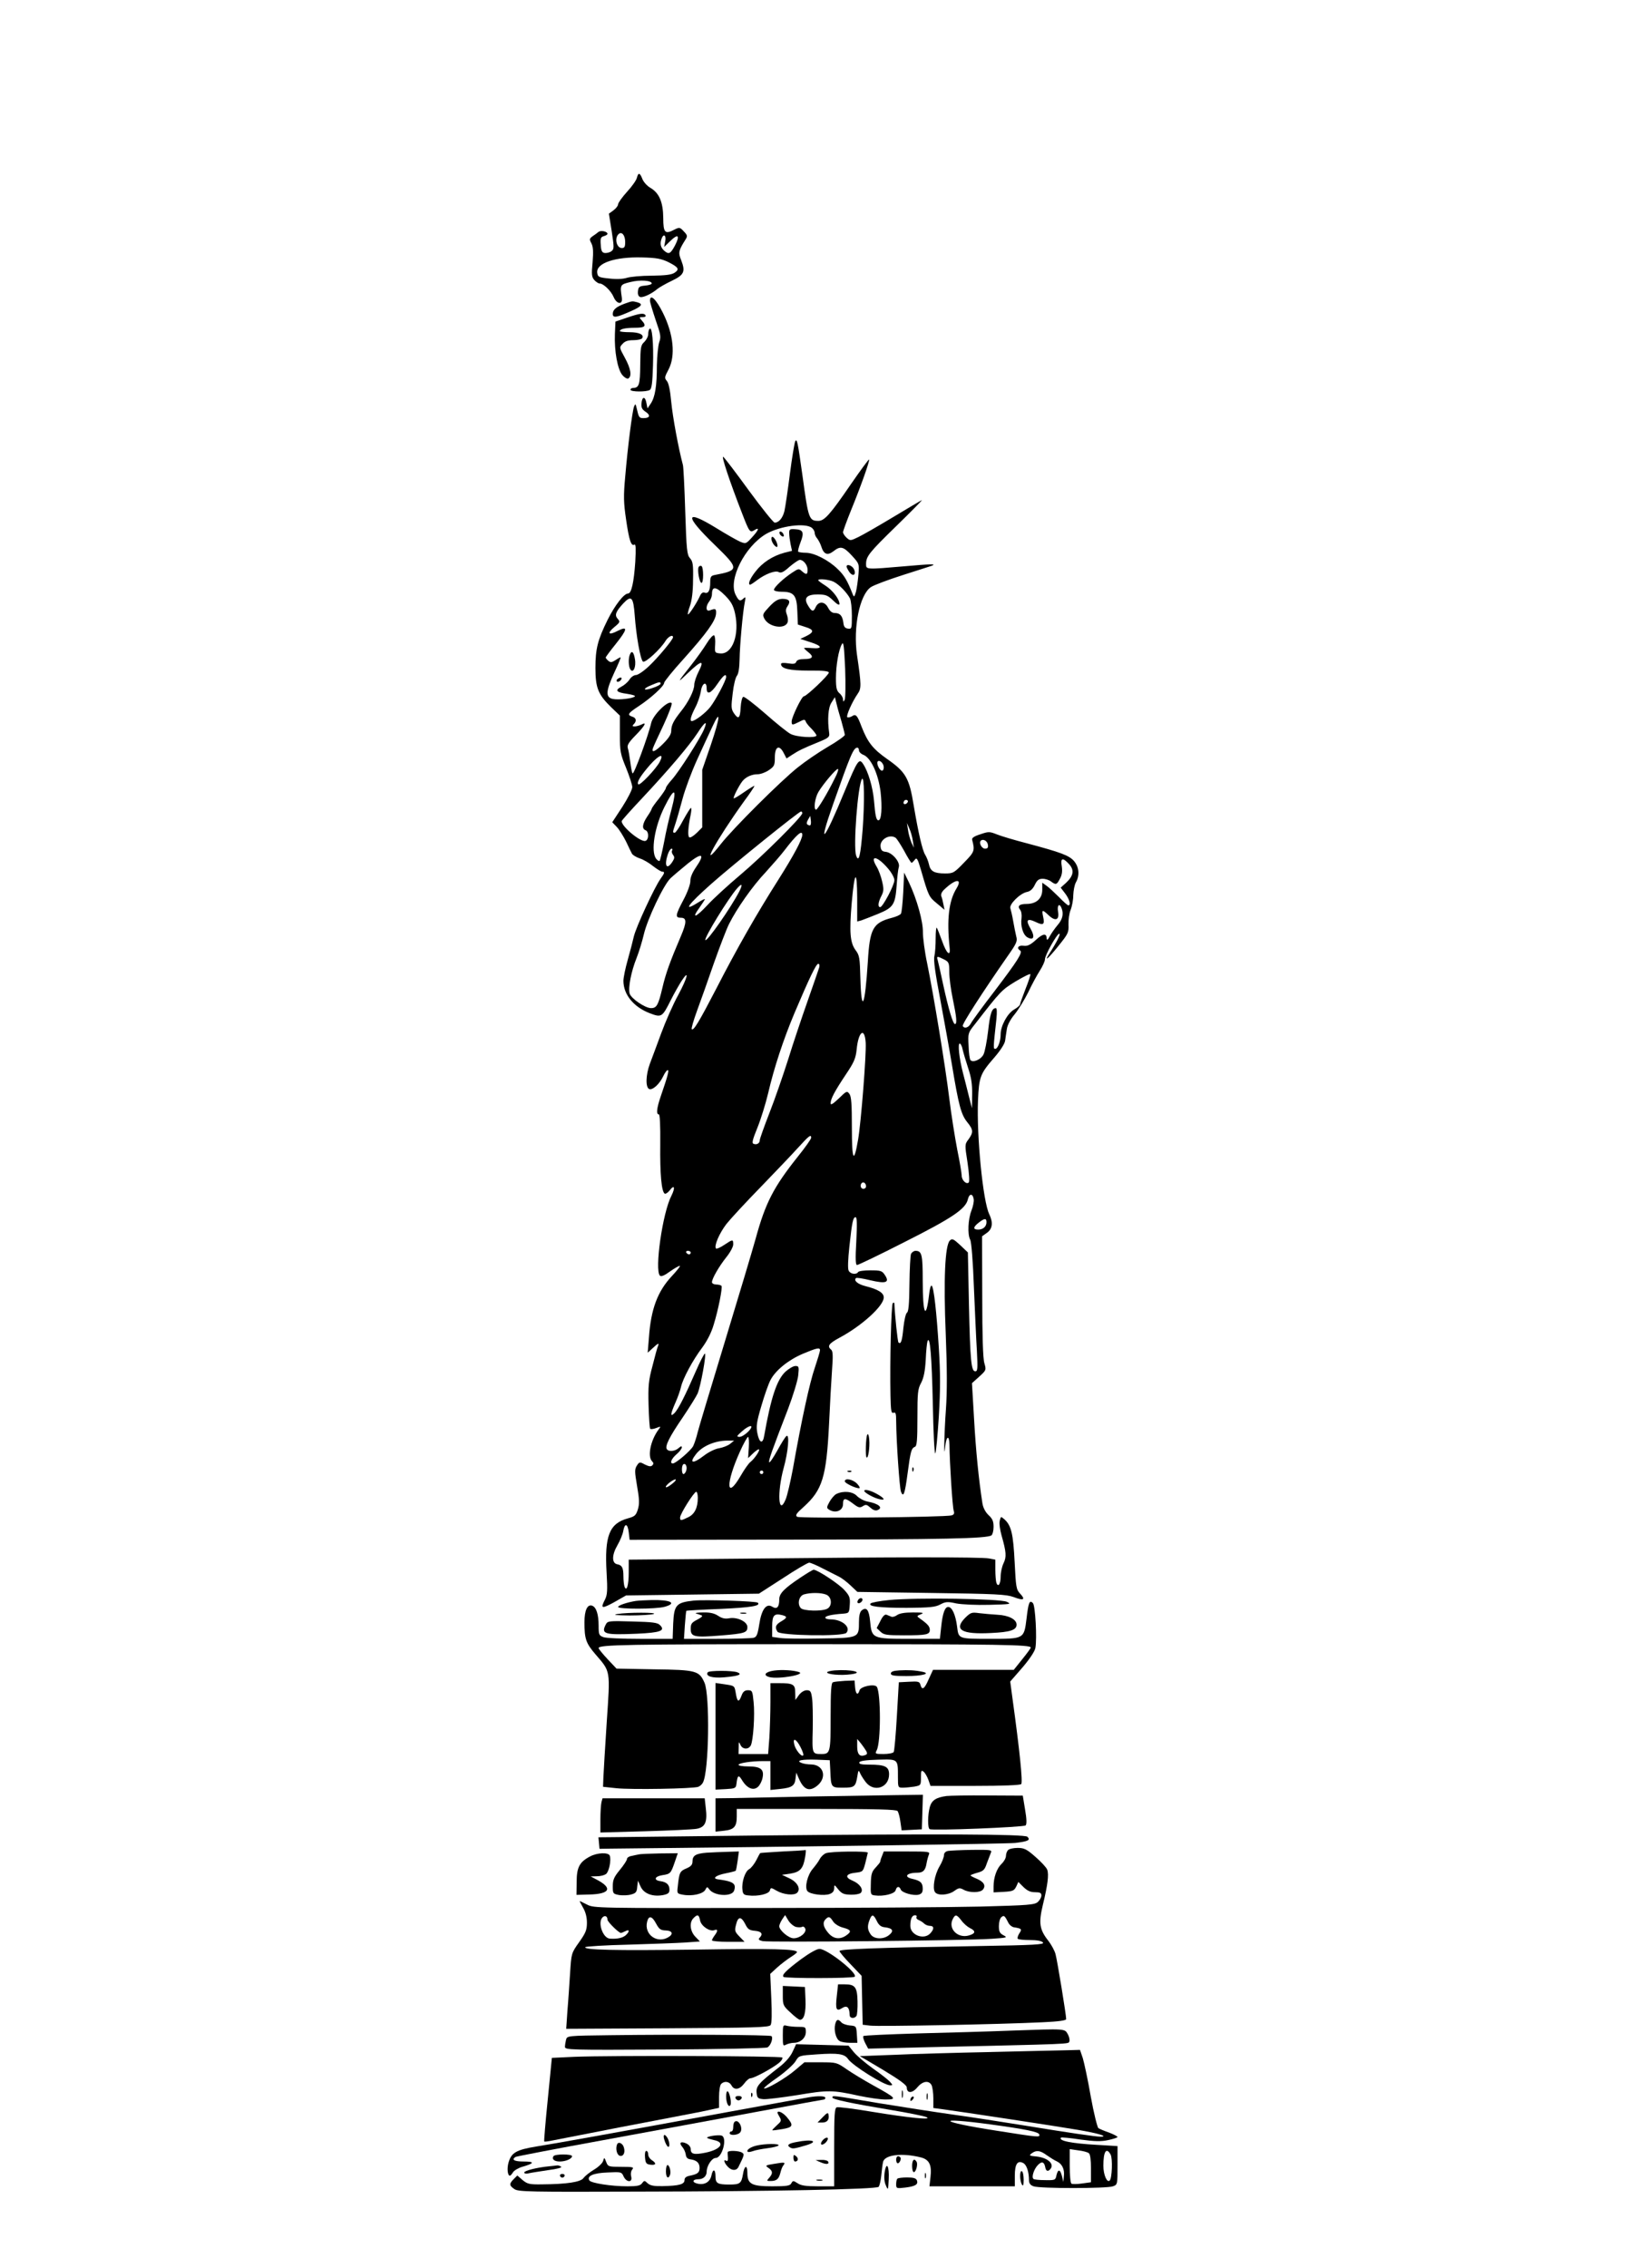  <svg version="1.0" xmlns="http://www.w3.org/2000/svg"
 width="926pt" height="1280pt" viewBox="0 0 926 1280"
 preserveAspectRatio="xMidYMid meet"><g transform="translate(0,1280) scale(0.1,-0.1)"
fill="#000000" stroke="none">
<path d="M3596 11796 c-3 -13 -28 -49 -56 -79 -27 -30 -50 -62 -50 -70 0 -8
-12 -24 -26 -34 l-26 -19 16 -100 c14 -93 14 -100 -2 -112 -9 -7 -26 -11 -37
-10 -16 2 -21 12 -23 46 -3 37 0 44 17 49 12 3 21 9 21 13 0 14 -39 22 -52 10
-7 -6 -22 -17 -33 -24 -17 -13 -18 -17 -6 -39 10 -19 12 -46 7 -107 -7 -70 -5
-84 10 -101 9 -10 23 -19 29 -19 22 0 65 -41 80 -77 18 -42 53 -44 46 -3 -11
72 -10 74 48 88 55 14 121 9 121 -8 0 -5 -17 -10 -37 -12 -33 -3 -38 -7 -41
-31 -2 -17 2 -29 12 -33 15 -6 65 17 99 46 10 8 46 29 80 45 71 34 78 52 53
117 -17 42 -15 53 24 115 13 20 12 25 -9 47 -22 24 -25 24 -53 10 -53 -28 -63
-18 -63 66 -1 90 -23 141 -73 170 -19 11 -39 34 -45 50 -14 36 -23 38 -31 6z
m-66 -362 c0 -27 -4 -34 -19 -34 -29 0 -43 54 -19 78 18 18 38 -5 38 -44z
m226 4 l-6 -32 35 34 c44 43 56 32 26 -26 -26 -48 -35 -52 -63 -27 -18 17 -23
39 -12 67 11 30 27 17 20 -16z m19 -118 c57 -29 63 -40 33 -60 -17 -11 -53
-15 -128 -16 -58 0 -121 -6 -140 -12 -23 -7 -58 -9 -100 -4 -60 6 -65 9 -68
33 -6 54 100 90 253 86 83 -2 108 -7 150 -27z"/>
<path d="M3670 11103 c0 -9 15 -58 32 -109 29 -83 31 -96 20 -126 -6 -19 -12
-77 -13 -129 0 -118 -10 -179 -34 -216 l-19 -28 -6 30 c-7 39 -24 39 -28 -1
-2 -24 3 -35 23 -48 30 -20 25 -36 -11 -36 -25 0 -27 3 -39 55 -6 27 -8 28
-15 10 -10 -26 -36 -230 -50 -397 -10 -108 -9 -145 5 -240 17 -118 29 -153 47
-142 8 5 9 -22 5 -97 -8 -118 -22 -179 -41 -179 -23 0 -74 -66 -115 -148 -56
-113 -69 -164 -69 -272 0 -112 15 -150 89 -222 l49 -47 0 -106 c0 -97 3 -111
35 -189 19 -47 35 -96 35 -109 0 -13 -25 -63 -56 -111 l-57 -87 26 -27 c14
-15 37 -52 52 -82 14 -30 29 -61 33 -68 4 -8 24 -20 44 -27 20 -6 54 -26 76
-44 22 -17 45 -31 51 -31 16 0 14 -8 -10 -41 -34 -48 -137 -270 -150 -324 -6
-27 -22 -88 -35 -134 -13 -46 -24 -99 -24 -117 0 -78 58 -148 149 -183 66 -25
70 -23 118 73 19 38 47 87 61 109 46 70 35 21 -18 -78 -29 -52 -72 -150 -97
-218 -25 -67 -53 -144 -64 -172 -23 -63 -25 -133 -3 -142 19 -7 58 28 79 73 9
19 20 34 25 34 9 0 0 -34 -39 -147 -23 -67 -27 -103 -11 -103 6 0 9 -63 8
-167 -2 -171 7 -268 25 -280 5 -3 18 5 28 18 27 36 33 16 10 -30 -50 -96 -96
-420 -65 -451 7 -7 25 0 59 25 27 19 51 32 54 30 2 -3 -18 -28 -45 -57 -81
-86 -119 -187 -130 -348 l-7 -85 33 30 c26 24 32 26 26 10 -5 -11 -19 -63 -32
-115 -22 -81 -25 -113 -22 -222 2 -69 6 -129 9 -132 3 -4 19 -2 34 4 28 11 28
10 11 -12 -43 -60 -61 -149 -34 -176 9 -9 9 -15 1 -23 -8 -8 -19 -6 -42 5 -29
16 -31 15 -45 -6 -13 -21 -13 -33 1 -115 13 -74 14 -100 5 -131 -11 -35 -17
-41 -57 -52 -105 -29 -132 -99 -120 -306 6 -101 4 -126 -9 -152 -27 -52 -19
-54 52 -15 l67 38 375 5 375 5 135 87 c74 49 141 88 149 88 7 0 41 -14 75 -32
33 -17 75 -38 91 -46 17 -8 47 -31 68 -51 l38 -36 417 -6 c367 -5 423 -8 465
-23 57 -22 69 -15 37 19 -22 23 -24 37 -31 178 -8 160 -19 206 -57 241 -21 18
-21 18 -27 -7 -4 -14 1 -51 10 -83 27 -95 29 -121 11 -158 -9 -19 -16 -52 -16
-74 0 -43 -14 -63 -24 -36 -3 9 -6 42 -6 74 l0 57 -37 7 c-49 8 -517 8 -1356
-1 l-677 -6 0 -71 c0 -74 -12 -113 -24 -81 -3 9 -6 35 -6 58 0 49 -8 63 -35
68 -31 6 -31 52 1 107 15 26 30 62 33 80 8 47 25 44 31 -6 l5 -43 910 1 c864
1 1105 6 1133 24 6 4 12 25 12 48 0 31 -6 46 -28 66 -18 17 -31 42 -35 67 -21
136 -37 296 -47 474 l-12 204 41 37 c40 36 40 38 29 76 -8 26 -12 155 -12 377
l-1 339 28 20 c31 22 35 58 13 104 -36 72 -72 440 -64 642 6 135 12 151 93
244 32 37 57 75 60 93 2 16 7 47 10 67 3 22 21 56 44 83 21 26 55 81 76 123
20 43 50 98 66 123 16 25 29 54 29 64 0 24 68 145 81 145 10 0 -16 -51 -59
-117 -29 -46 -1 -21 55 49 54 67 58 75 56 119 -1 27 4 64 12 83 8 20 15 57 15
83 1 26 7 59 15 73 22 39 18 85 -10 119 -28 33 -75 50 -270 102 -66 17 -140
39 -165 49 -43 17 -48 17 -95 1 -35 -11 -49 -21 -46 -31 16 -61 14 -68 -46
-129 -56 -58 -61 -61 -107 -61 -61 0 -83 12 -91 52 -4 18 -14 42 -21 53 -16
25 -39 125 -65 279 -25 154 -44 188 -150 262 -81 57 -110 94 -145 184 -24 64
-32 72 -54 57 -11 -6 -22 -8 -26 -5 -8 8 29 89 58 131 22 31 22 49 -3 219 -23
157 15 341 78 384 18 12 99 42 180 68 81 26 154 49 162 52 35 12 -5 11 -149
-2 -221 -19 -220 -19 -220 12 0 44 17 65 173 217 84 82 148 147 142 144 -5 -2
-78 -45 -161 -95 -83 -50 -172 -101 -197 -113 -45 -22 -47 -22 -67 -4 -11 10
-20 24 -20 31 0 7 21 64 46 126 55 134 106 279 101 284 -2 3 -48 -60 -102
-138 -117 -171 -150 -208 -184 -208 -53 0 -57 11 -90 255 -27 192 -31 212 -41
194 -4 -8 -18 -90 -30 -184 -12 -93 -26 -188 -31 -210 -10 -40 -32 -65 -55
-65 -7 0 -72 81 -144 179 -72 99 -137 185 -146 192 -14 12 36 -139 105 -316
42 -109 45 -113 71 -97 30 19 24 0 -14 -41 -34 -37 -35 -38 -68 -24 -18 8 -78
42 -133 76 -179 110 -183 73 -8 -96 138 -134 138 -142 -4 -169 -19 -4 -23 -11
-23 -42 0 -45 -11 -65 -32 -57 -9 4 -19 -3 -26 -19 -18 -40 -63 -108 -68 -104
-2 3 3 25 12 49 10 28 17 81 17 145 2 87 -1 105 -17 123 -17 19 -20 46 -27
264 -4 133 -10 251 -13 262 -25 93 -58 272 -66 356 -6 67 -15 108 -25 119 -14
16 -13 22 10 65 40 77 28 199 -32 319 -38 77 -73 110 -73 69z m915 -1283 c8
-7 15 -19 15 -28 0 -8 6 -23 14 -31 7 -9 18 -29 23 -45 14 -45 35 -53 68 -28
40 32 57 28 105 -24 41 -45 42 -46 37 -107 -3 -34 -9 -78 -14 -97 -9 -30 -11
-32 -18 -15 -30 77 -48 108 -85 143 -52 51 -133 92 -180 92 -20 0 -39 3 -43 6
-3 3 3 27 13 53 22 56 15 72 -31 74 -30 2 -34 -1 -33 -23 0 -14 4 -42 8 -62
l8 -37 -44 -11 c-66 -18 -124 -56 -163 -107 -32 -41 -44 -73 -29 -73 3 0 20
11 38 25 48 36 104 57 123 46 13 -7 28 0 61 30 25 21 51 39 58 39 21 0 44 -30
44 -56 0 -28 -7 -30 -32 -8 -17 16 -20 15 -55 -8 -50 -33 -103 -83 -103 -97 0
-6 19 -11 44 -11 69 0 85 -20 88 -110 l3 -75 43 -14 c49 -15 50 -29 3 -52
l-32 -15 55 -18 c68 -21 74 -39 11 -34 -25 2 -45 2 -45 0 0 -2 11 -13 25 -24
32 -25 24 -38 -25 -38 -25 0 -40 -5 -44 -15 -4 -12 -15 -14 -46 -9 -26 4 -40
3 -40 -4 0 -26 47 -37 158 -37 78 1 112 -3 112 -11 0 -14 -126 -134 -141 -134
-12 0 -69 -118 -69 -142 0 -22 3 -22 43 -2 26 14 32 14 36 3 2 -8 17 -27 33
-42 15 -16 28 -33 28 -38 0 -16 -113 -10 -147 9 -17 9 -82 61 -143 115 -62 54
-117 96 -123 94 -7 -2 -13 -29 -15 -60 -3 -63 -13 -70 -39 -31 -15 23 -15 36
-6 110 5 46 16 91 24 100 9 11 14 44 15 93 1 76 18 269 30 326 5 24 4 28 -7
18 -20 -19 -27 -16 -45 19 -44 84 50 272 171 344 80 46 223 65 260 34z m123
-304 c31 -16 74 -61 91 -93 6 -12 11 -56 11 -98 0 -73 -1 -76 -22 -73 -17 2
-24 11 -26 33 -5 39 -19 55 -48 55 -16 0 -28 10 -39 31 -19 36 -54 37 -70 1
-12 -27 -22 -25 -43 11 -26 42 -7 62 57 62 44 -1 55 -5 86 -35 21 -21 35 -28
35 -19 0 27 -39 78 -80 104 -22 14 -40 27 -40 30 0 11 63 4 88 -9z m-613 -78
c33 -34 45 -55 55 -99 27 -121 -15 -234 -84 -227 -30 3 -31 4 -28 49 2 26 -1
50 -6 53 -6 3 -25 -18 -42 -46 -18 -29 -57 -84 -88 -123 -81 -102 -82 -106
-16 -42 75 71 93 74 59 7 -14 -27 -25 -61 -25 -75 0 -32 -33 -98 -75 -150 -42
-53 -55 -78 -55 -111 0 -18 -14 -40 -44 -70 -45 -46 -70 -57 -59 -26 3 9 30
68 60 131 29 63 50 118 45 123 -18 18 -104 -66 -115 -112 -17 -75 -98 -293
-105 -285 -4 3 -9 32 -13 63 -4 31 -10 67 -14 79 -5 17 4 32 44 73 53 54 66
79 32 60 -11 -5 -28 -10 -37 -10 -14 0 -15 3 -6 12 18 18 15 36 -8 43 -30 10
-25 19 36 59 71 47 144 114 144 132 0 7 49 68 110 135 129 144 180 214 183
255 2 29 -3 31 -35 19 -23 -9 -25 23 -3 51 8 10 15 28 15 40 0 47 22 45 75 -8z
m-511 -113 c8 -111 31 -244 46 -259 11 -11 99 69 128 117 15 24 42 38 42 20 0
-13 -83 -113 -135 -162 -29 -28 -63 -51 -74 -51 -11 0 -28 -11 -37 -26 -9 -14
-30 -32 -46 -40 -38 -20 -28 -32 32 -40 27 -4 48 -10 45 -14 -7 -12 -93 -22
-125 -15 -42 9 -40 44 9 150 22 47 38 85 35 85 -3 0 -16 -7 -29 -16 -20 -13
-28 -14 -40 -4 -8 7 -15 15 -15 19 0 3 25 37 55 74 68 85 72 106 14 77 -53
-28 -64 -16 -20 21 32 26 33 30 19 46 -19 21 -12 40 30 86 47 50 58 39 66 -68z
m1185 -475 c-7 -13 -8 -12 -9 3 0 9 -9 25 -20 34 -16 14 -20 30 -20 85 0 72
15 161 34 193 9 16 12 -14 18 -140 3 -88 2 -167 -3 -175z m-669 129 c0 -19
-59 -130 -90 -170 -27 -34 -86 -79 -104 -79 -13 0 -5 28 19 75 14 26 28 67 32
91 6 48 33 63 33 19 0 -39 24 -30 61 25 33 48 49 61 49 39z m-370 -38 c0 -5
-20 -16 -45 -24 -54 -19 -60 -5 -7 16 44 19 52 20 52 8z m1021 -212 c10 -36
19 -71 19 -77 0 -6 -43 -37 -95 -67 -53 -31 -129 -83 -170 -116 -96 -76 -365
-344 -435 -433 -127 -162 -29 18 131 241 33 44 59 84 59 87 0 3 -25 -12 -57
-34 -31 -22 -58 -38 -60 -36 -5 5 30 73 49 97 19 24 53 39 86 39 16 0 44 10
63 23 31 21 34 28 34 72 0 62 25 74 50 25 l16 -31 32 21 c35 23 61 36 152 73
52 21 60 28 57 48 -11 77 -6 146 13 174 l19 30 9 -35 c4 -19 17 -65 28 -101z
m-737 -132 l-49 -142 0 -162 0 -163 -31 -31 c-18 -17 -36 -29 -42 -25 -10 6
-7 57 8 129 4 20 5 37 1 37 -3 0 -23 -32 -44 -70 -20 -39 -42 -70 -47 -70 -13
0 -13 1 4 52 8 24 26 87 40 140 14 53 51 152 82 220 31 68 70 152 87 188 48
104 43 51 -9 -103z m-39 86 c-22 -52 -142 -240 -182 -284 -18 -20 -33 -41 -33
-46 0 -6 -18 -33 -40 -61 -22 -27 -40 -53 -40 -56 0 -4 -11 -24 -25 -44 -28
-42 -32 -70 -10 -78 20 -8 19 -53 0 -60 -26 -10 -135 80 -135 111 0 4 51 61
114 128 152 162 268 299 314 369 42 66 60 75 37 21z m875 -118 c0 -9 11 -20
24 -25 43 -16 85 -107 98 -209 10 -90 5 -161 -12 -161 -12 0 -18 23 -25 110
-7 78 -33 165 -61 207 -23 36 -32 23 -104 -151 -118 -287 -156 -330 -66 -75
99 281 115 319 137 319 5 0 9 -7 9 -15z m-1125 -65 c-21 -40 -112 -136 -121
-127 -11 11 13 49 68 112 52 57 79 65 53 15z m1265 -31 c0 -11 -4 -19 -10 -19
-13 0 -32 38 -25 51 10 14 35 -9 35 -32z m-276 -61 c-42 -86 -98 -178 -106
-178 -16 0 -7 66 13 100 29 48 99 130 110 130 5 0 -2 -24 -17 -52z m157 -287
c-12 -151 -22 -193 -37 -150 -17 51 9 395 33 432 13 20 15 -129 4 -282z
m-1080 109 c-12 -44 -31 -125 -41 -181 -11 -56 -22 -105 -26 -108 -3 -3 -12 3
-20 13 -30 42 -8 179 47 290 58 116 73 110 40 -14z m1330 37 c-13 -13 -26 -3
-16 12 3 6 11 8 17 5 6 -4 6 -10 -1 -17z m-591 -57 c0 -19 -225 -243 -350
-348 -69 -58 -153 -135 -186 -171 -67 -72 -92 -79 -44 -13 16 23 30 44 30 47
0 3 -18 -6 -40 -20 -88 -55 -56 -11 77 107 116 103 493 407 506 408 4 0 7 -5
7 -10z m46 -67 c-2 -3 -9 -2 -15 2 -8 4 -7 13 1 28 l13 22 3 -23 c2 -13 1 -26
-2 -29z m578 -88 l6 -40 -14 30 c-7 17 -16 48 -19 70 l-6 40 13 -30 c8 -17 17
-48 20 -70z m-624 33 c0 -26 -49 -117 -135 -253 -122 -192 -234 -388 -349
-612 -99 -191 -130 -242 -140 -232 -4 3 10 50 30 105 20 54 63 175 95 268 33
93 71 192 85 220 44 88 133 215 208 294 39 43 86 97 105 122 68 89 101 118
101 88z m526 -16 c7 -4 28 -37 49 -74 20 -38 39 -68 42 -68 3 0 11 8 18 17 11
15 16 8 35 -57 43 -149 45 -152 90 -189 l43 -36 -6 30 c-3 17 -8 37 -12 46 -4
11 2 25 17 39 63 60 104 64 69 6 -44 -71 -56 -176 -39 -336 6 -53 -18 -32 -42
37 -14 39 -28 74 -31 77 -3 4 -6 -24 -6 -61 0 -38 -3 -82 -7 -99 -6 -22 5 -99
33 -245 22 -118 52 -284 66 -369 38 -230 52 -280 85 -322 36 -44 37 -59 9 -98
-22 -29 -22 -30 -6 -132 9 -61 12 -107 7 -112 -13 -13 -40 12 -40 39 0 12 -11
78 -25 146 -13 68 -34 198 -45 289 -23 188 -89 587 -125 763 -14 65 -24 144
-24 175 1 61 -33 185 -79 282 l-27 55 -5 -110 c-3 -60 -9 -116 -13 -122 -4 -7
-27 -17 -50 -23 -108 -28 -126 -60 -137 -249 -16 -252 -36 -299 -42 -93 -3
116 -5 130 -27 159 -31 42 -36 101 -22 266 16 182 30 195 31 29 l0 -133 23 6
c12 4 55 21 95 37 87 36 97 52 105 163 3 44 8 89 12 101 9 28 -37 82 -73 86
-21 2 -28 9 -30 30 -5 39 50 72 84 50z m522 -40 c3 -16 -2 -22 -16 -22 -19 0
-36 32 -24 45 13 12 37 -1 40 -23z m-1783 -32 c-4 -6 -1 -17 5 -25 10 -12 9
-20 -4 -40 -32 -48 -47 -21 -25 44 6 17 15 31 21 31 5 0 6 -5 3 -10z m134 -96
c-20 -29 -32 -58 -31 -77 0 -18 -16 -63 -39 -106 -46 -87 -48 -101 -14 -101
33 0 33 -26 -1 -105 -61 -143 -85 -209 -104 -291 -23 -97 -32 -114 -64 -114
-34 0 -115 56 -121 83 -9 33 9 124 39 199 14 35 32 95 41 133 20 87 112 281
151 318 16 15 61 53 99 84 80 64 98 55 44 -23z m1085 -6 c20 -23 36 -52 36
-66 0 -28 -66 -152 -80 -152 -15 0 -12 27 6 62 14 27 15 40 5 82 -6 28 -20 66
-31 84 -42 69 3 62 64 -10z m1022 25 c31 -34 26 -66 -17 -106 l-30 -27 26 -34
c24 -32 33 -66 17 -66 -4 0 -28 21 -52 46 -25 25 -56 54 -70 64 l-25 18 0 -40
c0 -50 -34 -80 -89 -80 -41 0 -53 -12 -36 -33 7 -8 10 -29 8 -47 -7 -45 9 -96
34 -109 35 -19 43 4 17 49 -29 49 -20 61 27 39 45 -22 54 -16 44 28 -9 42 -5
43 31 9 38 -36 62 -27 53 21 -6 36 8 50 20 19 13 -33 5 -64 -23 -96 -15 -18
-35 -46 -44 -63 -10 -19 -16 -24 -17 -13 0 32 -21 30 -61 -7 -32 -29 -48 -36
-70 -33 -29 4 -41 -13 -19 -27 16 -10 -13 -56 -143 -227 -67 -87 -128 -170
-135 -184 -13 -24 -36 -32 -46 -15 -6 9 116 197 251 391 53 75 59 88 51 115
-4 17 -12 55 -17 85 -5 30 -13 63 -16 73 -9 22 55 86 95 93 18 4 32 17 43 40
13 27 23 34 44 34 16 0 37 -7 47 -15 28 -21 33 -19 51 16 12 21 14 43 10 70
-8 47 5 51 41 12z m-1862 -155 c-47 -91 -182 -284 -191 -274 -10 9 132 240
180 293 27 31 32 22 11 -19z m1156 -383 c28 -14 30 -20 30 -73 0 -31 9 -99 20
-151 21 -101 25 -141 12 -141 -11 0 -36 82 -67 225 -14 66 -28 128 -31 138 -7
21 -1 21 36 2z m-705 -47 c-4 -13 -33 -97 -65 -188 -32 -91 -82 -239 -110
-330 -29 -91 -76 -227 -106 -303 -30 -77 -54 -145 -54 -152 0 -18 -17 -28 -35
-21 -11 4 -6 23 22 92 19 47 46 134 60 193 34 146 86 303 148 451 85 200 123
280 135 280 7 0 9 -9 5 -22z m1165 -121 c-16 -41 -30 -80 -30 -85 0 -6 -15
-19 -34 -30 -38 -22 -76 -92 -76 -140 0 -39 -16 -82 -31 -82 -11 0 -11 5 7
168 4 40 3 62 -3 62 -23 0 -33 -31 -44 -131 -7 -57 -18 -116 -26 -131 -14 -28
-58 -47 -73 -32 -5 5 -10 42 -11 81 -4 70 -3 74 34 120 148 191 152 195 232
244 44 26 81 45 83 40 1 -4 -11 -42 -28 -84z m-902 -302 c4 -67 -26 -449 -43
-548 -24 -139 -35 -118 -35 69 0 132 -3 175 -14 190 -14 18 -16 17 -60 -26
-34 -32 -46 -39 -46 -27 0 25 23 68 87 164 46 68 55 91 60 140 10 102 45 128
51 38z m547 -37 c4 -18 18 -65 31 -105 18 -53 24 -92 23 -150 l-1 -78 -18 70
c-10 39 -24 97 -33 130 -21 81 -30 165 -18 165 5 0 13 -15 16 -32z m-855 -500
c0 -7 -34 -55 -75 -106 -137 -172 -183 -261 -238 -462 -19 -69 -98 -332 -175
-585 -77 -253 -146 -482 -153 -510 -6 -27 -18 -62 -25 -77 -14 -26 -98 -98
-115 -98 -19 0 -8 27 21 52 17 14 30 32 30 39 0 8 -6 7 -18 -4 -21 -19 -57
-22 -67 -6 -11 17 14 68 90 179 39 58 77 119 84 135 17 39 51 225 41 225 -4 0
-27 -44 -50 -97 -61 -140 -99 -215 -121 -238 -26 -26 -24 -7 5 59 13 29 27 69
31 87 10 47 67 153 120 223 28 38 52 85 65 130 26 84 50 207 44 218 -3 4 -16
8 -30 8 -13 0 -24 6 -24 13 0 20 39 88 81 141 22 27 39 59 39 72 0 30 -2 30
-50 -2 -22 -15 -43 -24 -47 -21 -13 14 19 87 59 139 23 29 110 123 193 208 82
85 178 185 212 223 63 69 73 76 73 55z m310 -274 c0 -8 -7 -14 -15 -14 -15 0
-21 21 -9 33 10 9 24 -2 24 -19z m608 -73 c2 -12 -4 -41 -13 -64 -19 -48 -23
-134 -7 -164 7 -12 16 -128 21 -269 6 -137 13 -300 17 -361 5 -97 4 -113 -9
-113 -23 0 -29 56 -36 377 l-6 294 -43 41 c-39 36 -46 39 -59 26 -27 -28 -36
-217 -23 -528 8 -201 8 -326 1 -425 -10 -135 -13 -304 -4 -210 6 61 23 68 24
10 1 -103 17 -351 24 -372 5 -15 2 -22 -12 -26 -36 -11 -858 -18 -872 -8 -12
8 -5 19 37 56 105 95 128 167 143 465 5 113 13 251 17 308 6 79 5 106 -5 114
-24 20 -13 35 46 67 126 67 251 180 251 228 0 26 -32 46 -104 64 -43 11 -67
31 -53 45 3 4 40 -2 81 -12 89 -21 111 -13 82 30 -15 23 -23 26 -81 26 -35 0
-67 -4 -70 -10 -10 -16 -44 -11 -53 8 -6 10 -4 63 4 137 15 140 21 165 35 165
8 0 9 -40 4 -135 -6 -102 -4 -135 4 -135 7 0 128 58 269 130 270 136 345 187
357 241 8 34 28 34 33 0z m72 -129 c0 -25 -19 -42 -47 -42 -30 0 -29 14 3 39
33 26 44 26 44 3z m-1670 -172 c0 -5 -4 -10 -9 -10 -6 0 -13 5 -16 10 -3 6 1
10 9 10 9 0 16 -4 16 -10z m730 -551 c0 -7 -13 -50 -29 -98 -29 -83 -75 -294
-124 -571 -14 -74 -32 -152 -41 -173 -41 -98 -49 39 -11 178 25 90 34 192 16
180 -6 -3 -29 -40 -52 -82 -24 -43 -44 -72 -46 -66 -4 11 17 69 107 302 28 74
54 159 57 188 5 49 4 53 -16 53 -12 0 -37 -15 -56 -32 -49 -46 -82 -146 -120
-361 -8 -50 -28 -43 -39 15 -7 38 -4 62 23 153 17 59 40 124 51 145 28 55 101
114 183 149 79 33 97 37 97 20z m-405 -459 c-16 -16 -38 -30 -49 -30 -19 1
-17 4 12 30 45 41 76 41 37 0z m3 -90 l-4 -60 26 25 c14 14 30 25 34 25 12 0
-22 -52 -46 -71 -11 -8 -36 -44 -56 -79 -83 -142 -85 -42 -4 137 20 45 41 82
46 83 4 0 6 -27 4 -60z m-105 21 c-12 -10 -40 -21 -62 -25 -22 -3 -59 -21 -85
-41 -65 -50 -88 -45 -45 9 35 44 104 74 174 75 l40 0 -22 -18z m-248 -150 c-3
-12 -11 -21 -16 -21 -10 0 -12 43 -2 54 12 12 25 -11 18 -33z m435 -11 c0 -5
-4 -10 -10 -10 -5 0 -10 5 -10 10 0 6 5 10 10 10 6 0 10 -4 10 -10z m-515 -65
c-16 -13 -32 -22 -35 -19 -7 7 39 44 54 44 6 -1 -2 -12 -19 -25z m145 -79 c0
-56 -18 -93 -55 -110 -41 -20 -45 -20 -45 -1 0 20 79 145 91 145 5 0 9 -15 9
-34z"/>
<path d="M4402 9788 c2 -6 10 -14 16 -16 7 -2 10 2 6 12 -7 18 -28 22 -22 4z"/>
<path d="M4357 9750 c6 -24 33 -49 33 -31 0 18 -19 51 -29 51 -5 0 -7 -9 -4
-20z"/>
<path d="M4780 9602 c0 -4 7 -18 16 -31 21 -29 41 -14 25 18 -11 20 -41 30
-41 13z"/>
<path d="M4344 9376 c-38 -41 -40 -45 -28 -68 25 -48 115 -62 131 -21 3 9 2
28 -4 44 -8 21 -7 32 4 48 19 28 9 41 -30 41 -24 -1 -42 -11 -73 -44z"/>
<path d="M3556 9104 c-9 -22 -7 -67 3 -82 16 -25 34 13 26 58 -7 42 -19 51
-29 24z"/>
<path d="M3490 8970 c-8 -5 -11 -12 -7 -16 4 -4 13 -2 19 4 15 15 7 24 -12 12z"/>
<path d="M5144 5723 c-4 -10 -8 -87 -9 -171 -1 -112 -5 -156 -14 -161 -7 -5
-15 -41 -20 -84 -7 -75 -14 -97 -28 -84 -5 6 -20 151 -23 217 0 8 -3 10 -9 5
-9 -10 -17 -335 -13 -522 2 -86 4 -101 17 -97 12 5 15 -4 15 -47 1 -119 19
-375 27 -398 14 -36 22 -15 38 106 16 122 21 139 41 147 11 4 14 36 14 164 0
141 2 162 21 197 15 29 22 65 26 130 2 50 7 97 10 105 14 36 24 -84 30 -353 3
-159 9 -285 14 -280 4 4 13 98 20 209 9 154 9 243 0 385 -13 206 -28 340 -40
352 -5 5 -12 -18 -15 -50 -18 -150 -36 -111 -36 78 0 149 -5 169 -41 169 -9 0
-20 -8 -25 -17z"/>
<path d="M4897 4703 c-8 -13 -12 -121 -4 -129 9 -9 19 57 15 101 -2 23 -6 35
-11 28z"/>
<path d="M5151 4504 c0 -11 3 -14 6 -6 3 7 2 16 -1 19 -3 4 -6 -2 -5 -13z"/>
<path d="M4788 4493 c7 -3 16 -2 19 1 4 3 -2 6 -13 5 -11 0 -14 -3 -6 -6z"/>
<path d="M4770 4439 c0 -10 59 -39 81 -39 7 0 2 11 -11 25 -23 25 -70 35 -70
14z"/>
<path d="M4880 4385 c0 -9 47 -36 79 -45 43 -12 39 2 -8 28 -36 20 -71 29 -71
17z"/>
<path d="M4723 4368 c-11 -5 -29 -26 -39 -44 -17 -30 -17 -36 -4 -44 37 -24
80 -7 80 31 0 36 12 36 57 2 30 -23 38 -25 55 -14 17 11 23 9 43 -9 13 -12 28
-18 38 -14 36 13 10 37 -55 49 -20 4 -46 18 -59 31 -24 26 -76 31 -116 12z"/>
<path d="M3527 11086 c-48 -18 -67 -34 -67 -58 0 -24 21 -21 105 17 59 26 68
39 33 49 -29 7 -26 8 -71 -8z"/>
<path d="M3540 11007 l-65 -22 -3 -70 c-4 -97 15 -200 42 -232 13 -15 28 -23
34 -19 21 13 13 57 -20 117 -31 57 -32 58 -13 78 13 15 30 21 61 21 24 0 46 5
50 11 12 20 -17 34 -71 34 -30 0 -55 3 -55 6 0 12 31 19 86 19 58 0 66 10 37
42 -15 17 -15 18 6 18 12 0 19 4 16 10 -9 15 -32 12 -105 -13z"/>
<path d="M3668 10944 c-5 -4 -8 -18 -8 -30 0 -13 -10 -32 -22 -44 -20 -18 -22
-30 -23 -130 -1 -112 -6 -129 -42 -130 -7 0 -13 -4 -13 -10 0 -12 90 -13 109
-1 11 7 15 41 18 138 4 126 -5 222 -19 207z"/>
<path d="M3945 9600 c-9 -15 4 -90 16 -90 12 0 12 87 0 95 -5 3 -13 1 -16 -5z"/>
<path d="M4520 3896 c-93 -62 -120 -90 -120 -123 0 -44 -13 -58 -39 -42 -34
22 -61 -14 -74 -99 -9 -58 -15 -72 -32 -76 -11 -3 -104 -6 -207 -6 l-186 0 5
78 c3 42 7 78 8 80 2 2 89 7 195 11 170 8 227 17 209 35 -9 9 -298 18 -362 12
-99 -11 -111 -24 -116 -130 l-3 -86 -183 0 c-101 0 -195 4 -209 10 -24 9 -26
15 -26 64 0 64 -13 104 -36 113 -27 10 -44 -25 -44 -93 0 -94 8 -118 62 -181
86 -100 84 -85 64 -380 -9 -142 -18 -283 -19 -313 l-2 -55 75 -8 c83 -9 435
-3 463 8 10 4 22 15 26 24 34 62 40 491 9 563 -30 68 -46 73 -284 76 l-213 4
-50 53 c-28 30 -51 58 -51 63 0 19 155 22 1229 22 1037 0 1211 -3 1211 -19 0
-4 -22 -34 -48 -66 l-48 -60 -228 0 -228 0 -24 -52 c-24 -56 -38 -66 -47 -32
-5 18 -12 20 -64 17 l-58 -3 -11 -191 c-6 -105 -14 -196 -18 -203 -4 -6 -30
-11 -57 -11 -47 0 -49 1 -39 21 24 43 24 320 1 358 -12 19 -92 3 -98 -20 -9
-31 -22 -21 -25 19 l-3 37 -55 -2 c-30 -2 -61 -5 -67 -8 -10 -3 -13 -51 -13
-193 0 -202 -2 -212 -51 -212 -54 0 -54 0 -50 141 1 72 0 150 -4 175 -5 38
-10 44 -30 44 -14 0 -32 -11 -44 -27 l-20 -28 -1 41 c0 47 -11 54 -92 54 l-48
0 0 -108 c0 -60 -3 -150 -6 -200 l-7 -92 -83 0 -84 0 1 38 c0 32 1 34 9 15 11
-27 45 -30 59 -5 14 27 24 173 16 246 -6 62 -8 66 -32 66 -18 0 -28 -8 -36
-30 -15 -40 -24 -38 -32 10 -8 47 -6 45 -67 54 l-48 7 0 -301 0 -301 58 3 c52
3 57 5 60 28 6 51 12 55 32 22 28 -46 64 -61 90 -37 11 10 23 34 26 53 9 46
-12 62 -83 62 -29 0 -53 4 -53 9 0 10 73 21 136 21 l44 0 0 -81 0 -82 56 6
c66 7 82 18 86 60 l4 32 13 -30 c28 -66 59 -80 104 -45 58 46 39 119 -32 121
-20 0 -45 4 -56 9 -34 13 3 21 86 18 l74 -3 3 -55 c4 -100 4 -100 72 -100 65
0 71 5 81 65 5 33 7 36 14 20 4 -11 19 -35 32 -52 46 -62 133 -34 133 42 0 44
-23 55 -111 55 -44 0 -60 3 -57 13 3 8 36 13 105 15 116 3 113 6 113 -100 0
-57 1 -58 28 -58 15 0 44 3 65 6 36 7 37 7 37 52 0 38 2 43 15 32 8 -6 20 -27
27 -46 l12 -34 251 0 c156 0 255 4 261 10 10 10 -9 193 -49 482 l-13 97 68 78
c41 48 70 91 74 111 10 52 0 240 -14 254 -19 19 -25 4 -36 -89 -14 -113 -14
-113 -201 -113 -186 0 -182 -1 -191 69 -8 65 -28 111 -50 111 -19 0 -32 -36
-40 -115 l-7 -65 -172 0 c-210 0 -213 2 -222 99 -6 65 -21 84 -48 61 -10 -8
-15 -31 -15 -64 0 -91 0 -91 -217 -94 -103 -2 -207 -1 -230 3 l-43 6 0 59 c0
63 11 75 56 64 31 -8 30 -15 -6 -36 -31 -18 -36 -33 -20 -58 14 -22 371 -28
389 -6 27 32 -24 76 -90 76 -16 0 -29 4 -29 10 0 9 37 18 100 22 34 3 35 4 38
50 3 40 -1 51 -29 82 -29 34 -153 116 -175 116 -5 0 -38 -20 -74 -44z m144
-96 c33 -12 37 -64 7 -80 -30 -16 -136 -13 -150 4 -21 25 -9 69 19 77 38 11
96 10 124 -1z m-144 -861 c12 -23 19 -44 15 -47 -9 -10 -43 31 -50 61 -11 42
11 33 35 -14z m371 -22 c7 -13 6 -19 -6 -23 -30 -12 -45 4 -45 48 l0 43 21
-25 c11 -14 24 -33 30 -43z"/>
<path d="M4845 3769 c-4 -6 -5 -13 -2 -16 7 -7 27 6 27 18 0 12 -17 12 -25 -2z"/>
<path d="M5020 3769 c-52 -5 -99 -14 -104 -19 -17 -17 48 -25 204 -25 130 1
161 4 189 19 30 16 41 17 90 6 31 -6 113 -10 186 -8 121 3 128 4 100 17 -37
18 -517 25 -665 10z"/>
<path d="M3590 3764 c-50 -8 -100 -25 -100 -34 0 -13 215 -13 263 1 72 20 34
40 -73 38 -36 -1 -76 -3 -90 -5z"/>
<path d="M3485 3690 c-28 -5 -6 -7 70 -8 61 0 121 4 135 8 32 10 -148 10 -205
0z"/>
<path d="M3930 3693 c8 -2 22 -7 30 -10 10 -3 3 -11 -22 -24 -33 -17 -38 -24
-38 -53 0 -45 20 -49 170 -37 137 11 150 16 150 48 0 30 -58 58 -104 49 -22
-4 -40 0 -61 14 -21 14 -46 20 -85 19 -30 0 -48 -3 -40 -6z"/>
<path d="M4183 3693 c9 -2 23 -2 30 0 6 3 -1 5 -18 5 -16 0 -22 -2 -12 -5z"/>
<path d="M5065 3684 c-11 -8 -25 -12 -32 -9 -7 3 -19 8 -27 11 -10 4 -22 -8
-35 -35 l-21 -40 22 -21 c19 -18 35 -20 134 -20 126 0 144 4 144 31 0 18 -11
32 -55 63 -20 14 -20 15 5 25 20 8 12 10 -45 10 -47 0 -76 -5 -90 -15z"/>
<path d="M5451 3670 c-68 -68 -23 -96 145 -87 109 5 144 17 144 47 0 30 -45
53 -108 56 -32 2 -78 6 -103 9 -42 6 -48 4 -78 -25z"/>
<path d="M3421 3632 c-29 -55 -8 -61 176 -53 132 6 161 17 130 48 -14 15 -42
18 -156 21 -132 4 -140 3 -150 -16z"/>
<path d="M4371 3371 c-51 -7 -65 -27 -26 -37 53 -13 210 15 165 29 -30 10 -96
14 -139 8z"/>
<path d="M4713 3372 c-24 -2 -43 -7 -43 -11 0 -12 78 -19 135 -11 79 10 2 29
-92 22z"/>
<path d="M5078 3372 c-34 -2 -48 -7 -48 -18 0 -11 18 -14 88 -14 89 0 140 14
91 24 -41 9 -82 11 -131 8z"/>
<path d="M3996 3361 c-14 -22 26 -34 94 -28 79 7 104 16 74 28 -27 11 -162 11
-168 0z"/>
<path d="M4560 2660 c-190 -4 -384 -8 -432 -9 l-88 -1 0 -94 0 -94 48 5 c57 6
72 23 72 80 l0 43 449 0 c347 0 451 -3 459 -12 5 -7 13 -35 16 -61 l7 -48 57
3 57 3 3 98 3 97 -153 -2 c-84 -1 -308 -5 -498 -8z"/>
<path d="M5345 2663 c-60 -8 -84 -24 -95 -62 -12 -44 -13 -118 -1 -125 15 -10
532 11 542 21 7 7 6 37 -3 89 l-13 79 -200 1 c-110 1 -213 -1 -230 -3z"/>
<path d="M3396 2628 c-3 -13 -6 -56 -6 -97 l0 -74 253 7 c138 4 270 10 291 14
48 9 61 38 51 118 l-6 54 -289 0 -288 0 -6 -22z"/>
<path d="M4280 2440 c-377 -4 -734 -8 -793 -9 l-108 -1 3 -32 3 -33 60 1
c1121 11 2236 27 2287 32 74 9 88 16 69 35 -15 15 -505 17 -1521 7z"/>
<path d="M5692 2358 c-7 -7 -12 -22 -12 -33 0 -12 -11 -32 -25 -45 -27 -26
-45 -76 -45 -128 l0 -33 57 3 c51 3 59 6 71 30 l12 26 29 -29 c22 -21 39 -29
65 -29 28 0 36 -4 36 -18 0 -11 -9 -27 -20 -37 -18 -16 -51 -19 -323 -26 -166
-4 -725 -8 -1242 -8 -922 -1 -942 -1 -980 19 -22 11 -40 20 -42 20 -1 0 7 -16
19 -37 14 -24 22 -53 22 -85 0 -41 -7 -58 -44 -110 -44 -62 -44 -63 -51 -173
-4 -60 -10 -156 -15 -213 l-7 -103 572 3 c494 3 573 5 582 18 7 10 8 65 4 152
l-6 137 38 35 c21 19 55 45 75 58 21 13 38 26 38 30 0 17 -130 21 -575 14
-457 -6 -630 -2 -620 14 3 4 112 11 242 14 131 4 276 9 321 12 l84 6 -26 27
c-30 31 -35 81 -10 105 22 23 31 20 37 -14 7 -32 55 -64 81 -54 20 8 20 -5 1
-30 -8 -11 -15 -23 -15 -28 0 -4 41 -8 92 -8 l92 0 -29 30 c-26 27 -28 33 -19
67 11 47 29 48 52 3 14 -29 23 -35 55 -38 37 -3 47 -18 26 -39 -9 -9 -5 -14
17 -19 33 -8 1152 3 1293 13 87 6 92 7 67 20 -21 11 -26 21 -26 52 0 21 6 44
14 50 15 13 19 9 41 -34 6 -11 19 -21 30 -23 44 -7 47 -10 30 -35 -8 -13 -12
-27 -8 -30 3 -4 34 -7 68 -7 41 0 67 -5 74 -14 10 -11 -48 -15 -371 -20 -563
-9 -778 -17 -778 -28 0 -5 28 -39 63 -75 l62 -65 3 -138 3 -138 42 -5 c43 -6
732 7 975 19 89 4 132 10 132 18 0 23 -50 329 -60 366 -5 20 -24 54 -40 75
-51 64 -56 101 -32 202 28 115 35 173 25 200 -4 12 -34 44 -66 72 -50 44 -64
51 -101 51 -23 0 -47 -5 -54 -12z m-2262 -393 c0 -12 64 -75 76 -75 3 0 14 5
25 10 24 13 25 -2 2 -23 -18 -15 -47 -22 -90 -19 -39 3 -70 91 -41 120 13 13
28 7 28 -13z m1064 -41 c14 -3 30 -3 36 1 5 3 13 -1 17 -11 8 -22 -30 -54 -66
-54 -28 0 -81 45 -81 68 0 7 7 24 16 38 l17 25 18 -30 c10 -17 30 -33 43 -37z
m457 33 c11 -23 24 -33 45 -35 44 -5 53 -20 25 -43 -32 -27 -86 -25 -105 3
-18 26 -20 46 -6 82 13 34 22 32 41 -7z m224 23 c-3 -6 2 -13 12 -17 10 -4 24
-13 31 -20 7 -7 22 -13 33 -13 23 0 25 -17 2 -42 -35 -39 -113 -11 -113 42 0
39 9 60 27 60 8 0 11 -5 8 -10z m253 -19 c12 -17 34 -36 48 -43 35 -17 33 -31
-5 -42 -62 -18 -117 36 -93 89 15 32 23 31 50 -4z m-1723 -19 c17 -31 25 -37
55 -38 35 -1 43 -19 17 -36 -64 -42 -142 12 -123 86 9 36 28 32 51 -12z m999
13 c9 -14 33 -29 56 -35 46 -12 50 -22 18 -44 -36 -25 -73 -20 -102 15 -28 33
-33 58 -14 77 17 17 24 15 42 -13z"/>
<path d="M4420 2350 c-69 -4 -126 -8 -127 -9 -2 0 -12 -19 -23 -41 -11 -21
-29 -44 -40 -50 -23 -12 -43 -73 -38 -115 2 -25 8 -31 32 -33 55 -7 118 8 123
28 5 17 6 17 39 -2 38 -22 98 -28 115 -11 22 22 1 60 -43 81 l-43 20 48 7 c55
9 72 28 83 93 4 23 5 41 3 40 -2 -1 -60 -5 -129 -8z"/>
<path d="M5353 2353 c-15 -3 -23 -12 -23 -24 0 -11 -11 -40 -25 -63 -28 -47
-41 -123 -26 -145 14 -22 76 -18 109 6 25 18 31 19 53 7 32 -18 94 -18 109 1
18 22 5 44 -35 61 -19 8 -35 16 -35 19 0 2 17 9 39 15 33 9 41 16 53 53 9 23
19 50 23 60 7 16 -2 17 -106 16 -63 -1 -124 -4 -136 -6z"/>
<path d="M3990 2343 c-62 -5 -80 -16 -80 -50 0 -18 -9 -28 -35 -39 -36 -15
-40 -23 -48 -101 -5 -40 -4 -41 28 -47 52 -10 114 4 127 27 10 19 11 19 23 3
28 -38 128 -43 140 -7 13 40 -4 52 -93 64 -32 5 -8 23 43 33 31 6 57 13 59 15
2 2 7 28 11 57 l7 52 -64 -2 c-34 -1 -88 -3 -118 -5z"/>
<path d="M4663 2340 c-12 -5 -27 -19 -34 -32 -6 -13 -24 -37 -39 -55 -31 -35
-48 -106 -31 -127 15 -18 95 -28 126 -16 17 6 25 17 25 32 0 22 1 22 23 -6 20
-24 31 -29 70 -30 25 -1 51 4 57 10 18 18 -5 52 -46 69 -46 19 -39 39 16 45
42 5 43 6 56 55 7 28 13 53 14 58 0 10 -210 8 -237 -3z"/>
<path d="M4980 2324 c-6 -14 -10 -28 -10 -32 0 -3 -12 -18 -26 -33 -21 -22
-26 -37 -27 -90 -2 -61 -1 -64 22 -67 49 -7 113 9 118 29 6 23 21 25 29 4 7
-18 70 -36 101 -29 17 5 23 13 23 34 0 33 -13 45 -57 55 -53 11 -35 35 27 35
32 0 46 14 52 55 3 17 9 38 13 48 7 16 -3 17 -124 17 l-131 0 -10 -26z"/>
<path d="M3330 2321 c-58 -31 -74 -61 -74 -143 l-1 -73 74 2 c115 3 131 36 42
83 l-36 19 36 1 c19 0 42 6 51 13 17 13 30 79 21 103 -7 20 -71 18 -113 -5z"/>
<path d="M3605 2333 c-11 -2 -30 -6 -42 -9 -13 -2 -23 -10 -23 -17 0 -7 -18
-34 -40 -61 -33 -40 -40 -56 -40 -92 0 -42 1 -43 36 -50 19 -3 50 -2 67 3 27
7 33 14 35 43 l4 35 16 -35 c19 -39 68 -57 127 -46 28 6 35 12 35 30 0 28 -16
43 -49 48 -42 5 -36 27 8 34 47 7 49 10 72 77 l16 47 -101 -1 c-56 -1 -110 -3
-121 -6z"/>
<path d="M4523 1742 c-85 -64 -110 -89 -99 -100 10 -9 392 -9 402 1 19 19
-155 157 -199 157 -15 0 -56 -23 -104 -58z"/>
<path d="M4725 1536 c-9 -78 -3 -91 30 -70 23 15 37 8 41 -21 0 -5 2 -16 2
-22 2 -16 28 -17 38 -1 4 6 7 43 6 82 -2 81 -14 96 -73 96 l-37 0 -7 -64z"/>
<path d="M4420 1536 c0 -52 2 -58 43 -95 23 -22 47 -41 54 -41 23 0 34 40 31
113 l-3 72 -62 3 -63 3 0 -55z"/>
<path d="M4716 1376 c-9 -35 4 -85 25 -96 10 -6 36 -10 59 -10 l41 0 -3 48
c-3 46 -4 47 -40 50 -20 2 -42 10 -48 18 -18 20 -27 17 -34 -10z"/>
<path d="M4420 1311 c0 -58 1 -61 19 -51 11 5 30 10 43 10 37 0 68 27 68 61 0
28 -2 29 -42 29 -24 0 -53 3 -65 6 -22 6 -23 4 -23 -55z"/>
<path d="M5715 1339 c-126 -5 -366 -12 -532 -16 -166 -5 -304 -11 -308 -15 -4
-3 1 -21 10 -39 l17 -32 287 7 c884 20 842 18 849 34 3 8 -1 27 -9 41 -18 31
-9 31 -314 20z"/>
<path d="M3449 1313 c-246 -3 -247 -3 -253 -26 -3 -12 -6 -30 -6 -40 0 -17 28
-18 563 -15 309 2 570 7 580 12 18 9 34 52 23 64 -8 7 -528 10 -907 5z"/>
<path d="M4475 1219 c-13 -28 -40 -59 -75 -86 -115 -89 -132 -108 -128 -145 3
-29 7 -33 37 -36 18 -2 105 9 194 23 172 29 197 29 347 -4 52 -11 120 -21 150
-21 68 0 61 8 -70 80 -52 29 -120 70 -150 91 -55 38 -57 39 -147 39 l-91 0
-52 -44 c-52 -45 -167 -112 -176 -103 -3 3 32 31 77 62 45 32 90 73 101 91 19
32 19 32 123 39 116 8 153 3 173 -26 26 -38 204 -149 238 -149 16 0 15 2 -2
21 -10 11 -53 45 -95 74 -42 30 -90 71 -107 91 l-31 38 -148 4 -148 4 -20 -43z"/>
<path d="M5595 1218 c-198 -4 -445 -11 -550 -16 l-190 -7 133 -79 c93 -56 132
-85 132 -98 0 -34 31 -34 59 0 30 36 65 42 81 13 5 -11 10 -44 10 -74 l0 -55
53 -7 c104 -14 645 -96 761 -116 114 -19 178 -38 131 -39 -28 0 -184 23 -435
64 -118 19 -298 47 -400 61 -102 14 -292 44 -422 65 -260 44 -258 44 -258 31
0 -10 107 -33 330 -70 96 -16 186 -34 200 -40 41 -19 -101 -4 -308 30 -100 17
-189 28 -197 25 -13 -4 -15 -41 -15 -226 l0 -220 -90 0 c-68 0 -97 4 -116 17
-25 16 -27 16 -36 0 -7 -14 -26 -17 -108 -17 -116 0 -140 13 -140 75 0 49 -17
44 -25 -7 -9 -52 -17 -58 -77 -58 -67 0 -78 7 -78 46 0 42 -15 45 -23 5 -8
-36 -38 -55 -78 -46 -33 7 -30 25 5 25 27 0 46 18 46 42 0 33 29 78 51 78 37
0 67 114 34 126 -18 7 -90 -5 -82 -13 4 -3 21 -8 38 -12 66 -13 40 -53 -47
-71 -64 -13 -84 -9 -84 20 0 12 -10 25 -25 32 -31 14 -43 4 -23 -19 9 -10 18
-29 20 -43 2 -18 10 -26 28 -28 34 -5 50 -20 50 -48 0 -26 -10 -35 -54 -44
-22 -4 -31 -12 -31 -25 0 -24 -31 -32 -124 -34 -48 -1 -69 3 -84 16 -18 17
-19 17 -32 0 -9 -13 -27 -17 -81 -17 -93 0 -206 18 -216 33 -16 25 21 42 102
45 77 4 80 3 91 -22 16 -35 52 -36 43 -1 -4 15 -1 32 6 40 11 13 3 15 -62 15
-72 0 -75 1 -85 27 -11 28 -11 28 -18 5 -4 -12 -27 -34 -51 -48 -25 -15 -51
-36 -59 -47 -16 -23 -93 -35 -237 -36 -68 -1 -80 2 -107 24 l-30 26 -21 -21
c-26 -26 -25 -36 5 -56 22 -15 89 -16 682 -14 768 1 1360 13 1374 27 5 5 12
34 15 64 3 30 7 64 10 76 8 41 107 53 214 26 47 -12 62 -43 54 -110 l-6 -53
241 0 241 0 0 59 c0 66 15 90 48 72 19 -10 32 -50 32 -97 0 -17 8 -28 26 -34
33 -13 415 -13 448 0 26 9 26 11 26 118 l0 109 -117 7 c-143 8 -219 23 -202
41 3 2 52 -2 109 -11 81 -11 117 -12 158 -3 28 6 52 14 52 17 0 4 -21 15 -47
25 -27 9 -54 21 -61 25 -6 5 -26 84 -43 178 -16 93 -37 190 -45 217 l-16 47
-71 -2 c-40 -1 -234 -5 -432 -10z m-6 -408 c198 -27 274 -42 279 -57 5 -18 0
-17 -248 22 -321 50 -344 77 -31 35z m559 -163 c8 -6 12 -37 12 -87 l0 -77
-50 -7 c-28 -4 -55 -4 -60 -1 -6 3 -10 49 -10 100 l0 95 48 -7 c26 -3 53 -10
60 -16z m-237 -12 c19 -13 44 -29 56 -34 30 -14 45 -45 40 -84 l-3 -32 -8 33
c-10 39 -22 41 -31 4 -5 -27 -8 -28 -64 -27 -33 0 -63 3 -66 7 -12 11 4 57 26
79 22 22 35 17 41 -14 4 -24 18 -26 32 -5 17 28 -21 59 -79 66 -44 4 -46 6
-30 18 27 20 48 17 86 -11z m360 4 c12 -23 8 -133 -5 -146 -15 -16 -36 32 -36
83 0 81 17 107 41 63z"/>
<path d="M3245 1191 l-129 -6 -23 -234 c-13 -128 -22 -235 -20 -238 3 -2 24 1
48 6 24 5 199 39 389 76 190 36 391 75 448 86 l102 22 0 61 c0 35 5 67 12 74
18 18 46 14 58 -8 15 -29 46 -25 72 10 12 17 28 30 36 30 19 0 119 54 157 84
17 13 26 28 22 33 -10 9 -973 12 -1172 4z"/>
<path d="M5092 980 c0 -19 2 -27 5 -17 2 9 2 25 0 35 -3 9 -5 1 -5 -18z"/>
<path d="M4100 968 c0 -37 14 -66 24 -50 8 13 -4 71 -15 78 -5 3 -9 -10 -9
-28z"/>
<path d="M4241 974 c0 -11 3 -14 6 -6 3 7 2 16 -1 19 -3 4 -6 -2 -5 -13z"/>
<path d="M5232 965 c0 -16 2 -22 5 -12 2 9 2 23 0 30 -3 6 -5 -1 -5 -18z"/>
<path d="M4153 958 c2 -7 10 -13 17 -13 7 0 15 6 18 13 2 7 -5 12 -18 12 -13
0 -20 -5 -17 -12z"/>
<path d="M4570 963 c-14 -2 -209 -38 -435 -79 -637 -117 -991 -181 -1105 -199
-116 -19 -143 -35 -159 -92 -9 -32 -5 -73 8 -73 3 0 12 9 18 20 7 10 32 25 55
31 66 19 68 29 5 29 -53 0 -71 10 -46 26 6 3 228 46 492 94 265 49 653 120
862 159 210 39 384 71 388 71 4 0 7 5 7 10 0 10 -41 11 -90 3z"/>
<path d="M5147 963 c-4 -3 -7 -11 -7 -17 0 -6 5 -5 12 2 6 6 9 14 7 17 -3 3
-9 2 -12 -2z"/>
<path d="M4390 875 c0 -3 6 -14 13 -26 10 -18 8 -23 -17 -45 -15 -14 -27 -26
-25 -28 2 -1 28 2 57 7 60 10 64 21 26 66 -22 27 -54 42 -54 26z"/>
<path d="M4646 851 l-30 -31 27 0 c28 0 41 17 35 45 -2 13 -9 10 -32 -14z"/>
<path d="M4147 823 c-4 -3 -7 -17 -7 -30 0 -12 -4 -23 -10 -23 -5 0 -10 -4
-10 -10 0 -15 46 -12 59 4 20 24 -11 81 -32 59z"/>
<path d="M3752 720 c5 -17 14 -33 19 -36 12 -7 11 23 -1 47 -17 30 -30 22 -18
-11z"/>
<path d="M4646 721 c-10 -11 -13 -22 -8 -25 5 -3 17 3 26 13 10 11 13 22 8 25
-5 3 -17 -3 -26 -13z"/>
<path d="M4497 710 c-45 -8 -56 -18 -37 -30 15 -10 25 -8 93 12 73 22 33 36
-56 18z"/>
<path d="M3484 696 c-10 -25 0 -61 17 -64 19 -4 30 18 22 46 -6 25 -32 37 -39
18z"/>
<path d="M4272 690 c-35 -8 -60 -26 -50 -35 3 -3 16 -1 30 4 13 5 50 12 81 16
32 4 60 11 63 16 6 11 -78 10 -124 -1z"/>
<path d="M3642 623 c3 -33 7 -38 31 -41 32 -4 35 8 7 26 -11 7 -20 21 -20 32
0 11 -5 20 -11 20 -6 0 -9 -16 -7 -37z"/>
<path d="M4109 653 c-1 -5 0 -19 1 -32 1 -14 -2 -21 -9 -17 -19 12 -12 -13 10
-35 22 -22 48 -22 59 1 33 67 34 71 20 80 -18 12 -80 13 -81 3z"/>
<path d="M3125 630 c-11 -17 5 -30 36 -30 34 0 69 16 69 30 0 13 -97 13 -105
0z"/>
<path d="M4480 621 c0 -11 4 -21 9 -21 18 0 21 18 6 30 -13 10 -15 9 -15 -9z"/>
<path d="M5060 610 c0 -11 4 -20 9 -20 11 0 22 26 14 34 -12 12 -23 5 -23 -14z"/>
<path d="M4635 595 c31 -13 50 -11 40 6 -4 5 -21 9 -38 8 l-32 -1 30 -13z"/>
<path d="M5150 575 c0 -19 4 -35 10 -35 12 0 24 45 15 59 -13 22 -25 10 -25
-24z"/>
<path d="M4372 587 c-51 -8 -53 -10 -33 -23 25 -18 26 -31 4 -56 -15 -17 -15
-18 8 -18 34 0 46 11 55 45 4 17 11 36 17 43 14 18 8 19 -51 9z"/>
<path d="M3100 573 c-71 -7 -140 -25 -140 -35 0 -6 10 -8 23 -5 12 3 62 11
110 18 54 7 83 15 75 20 -7 5 -17 8 -23 7 -5 -1 -26 -3 -45 -5z"/>
<path d="M3760 545 c0 -35 13 -47 23 -21 7 18 -3 56 -14 56 -5 0 -9 -16 -9
-35z"/>
<path d="M4995 539 c-4 -28 -2 -55 7 -74 12 -29 13 -28 16 34 4 76 -13 105
-23 40z"/>
<path d="M5760 518 c0 -18 5 -40 10 -48 7 -11 10 -4 10 27 0 23 -4 45 -10 48
-6 4 -10 -7 -10 -27z"/>
<path d="M5222 520 c0 -14 2 -19 5 -12 2 6 2 18 0 25 -3 6 -5 1 -5 -13z"/>
<path d="M3162 519 c2 -6 8 -10 13 -10 5 0 11 4 13 10 2 6 -4 11 -13 11 -9 0
-15 -5 -13 -11z"/>
<path d="M5067 503 c-4 -3 -7 -17 -7 -31 0 -24 2 -25 52 -19 57 7 74 18 65 41
-5 12 -20 16 -55 16 -27 0 -52 -3 -55 -7z"/>
<path d="M4613 493 c9 -2 23 -2 30 0 6 3 -1 5 -18 5 -16 0 -22 -2 -12 -5z"/>
</g>
</svg>
